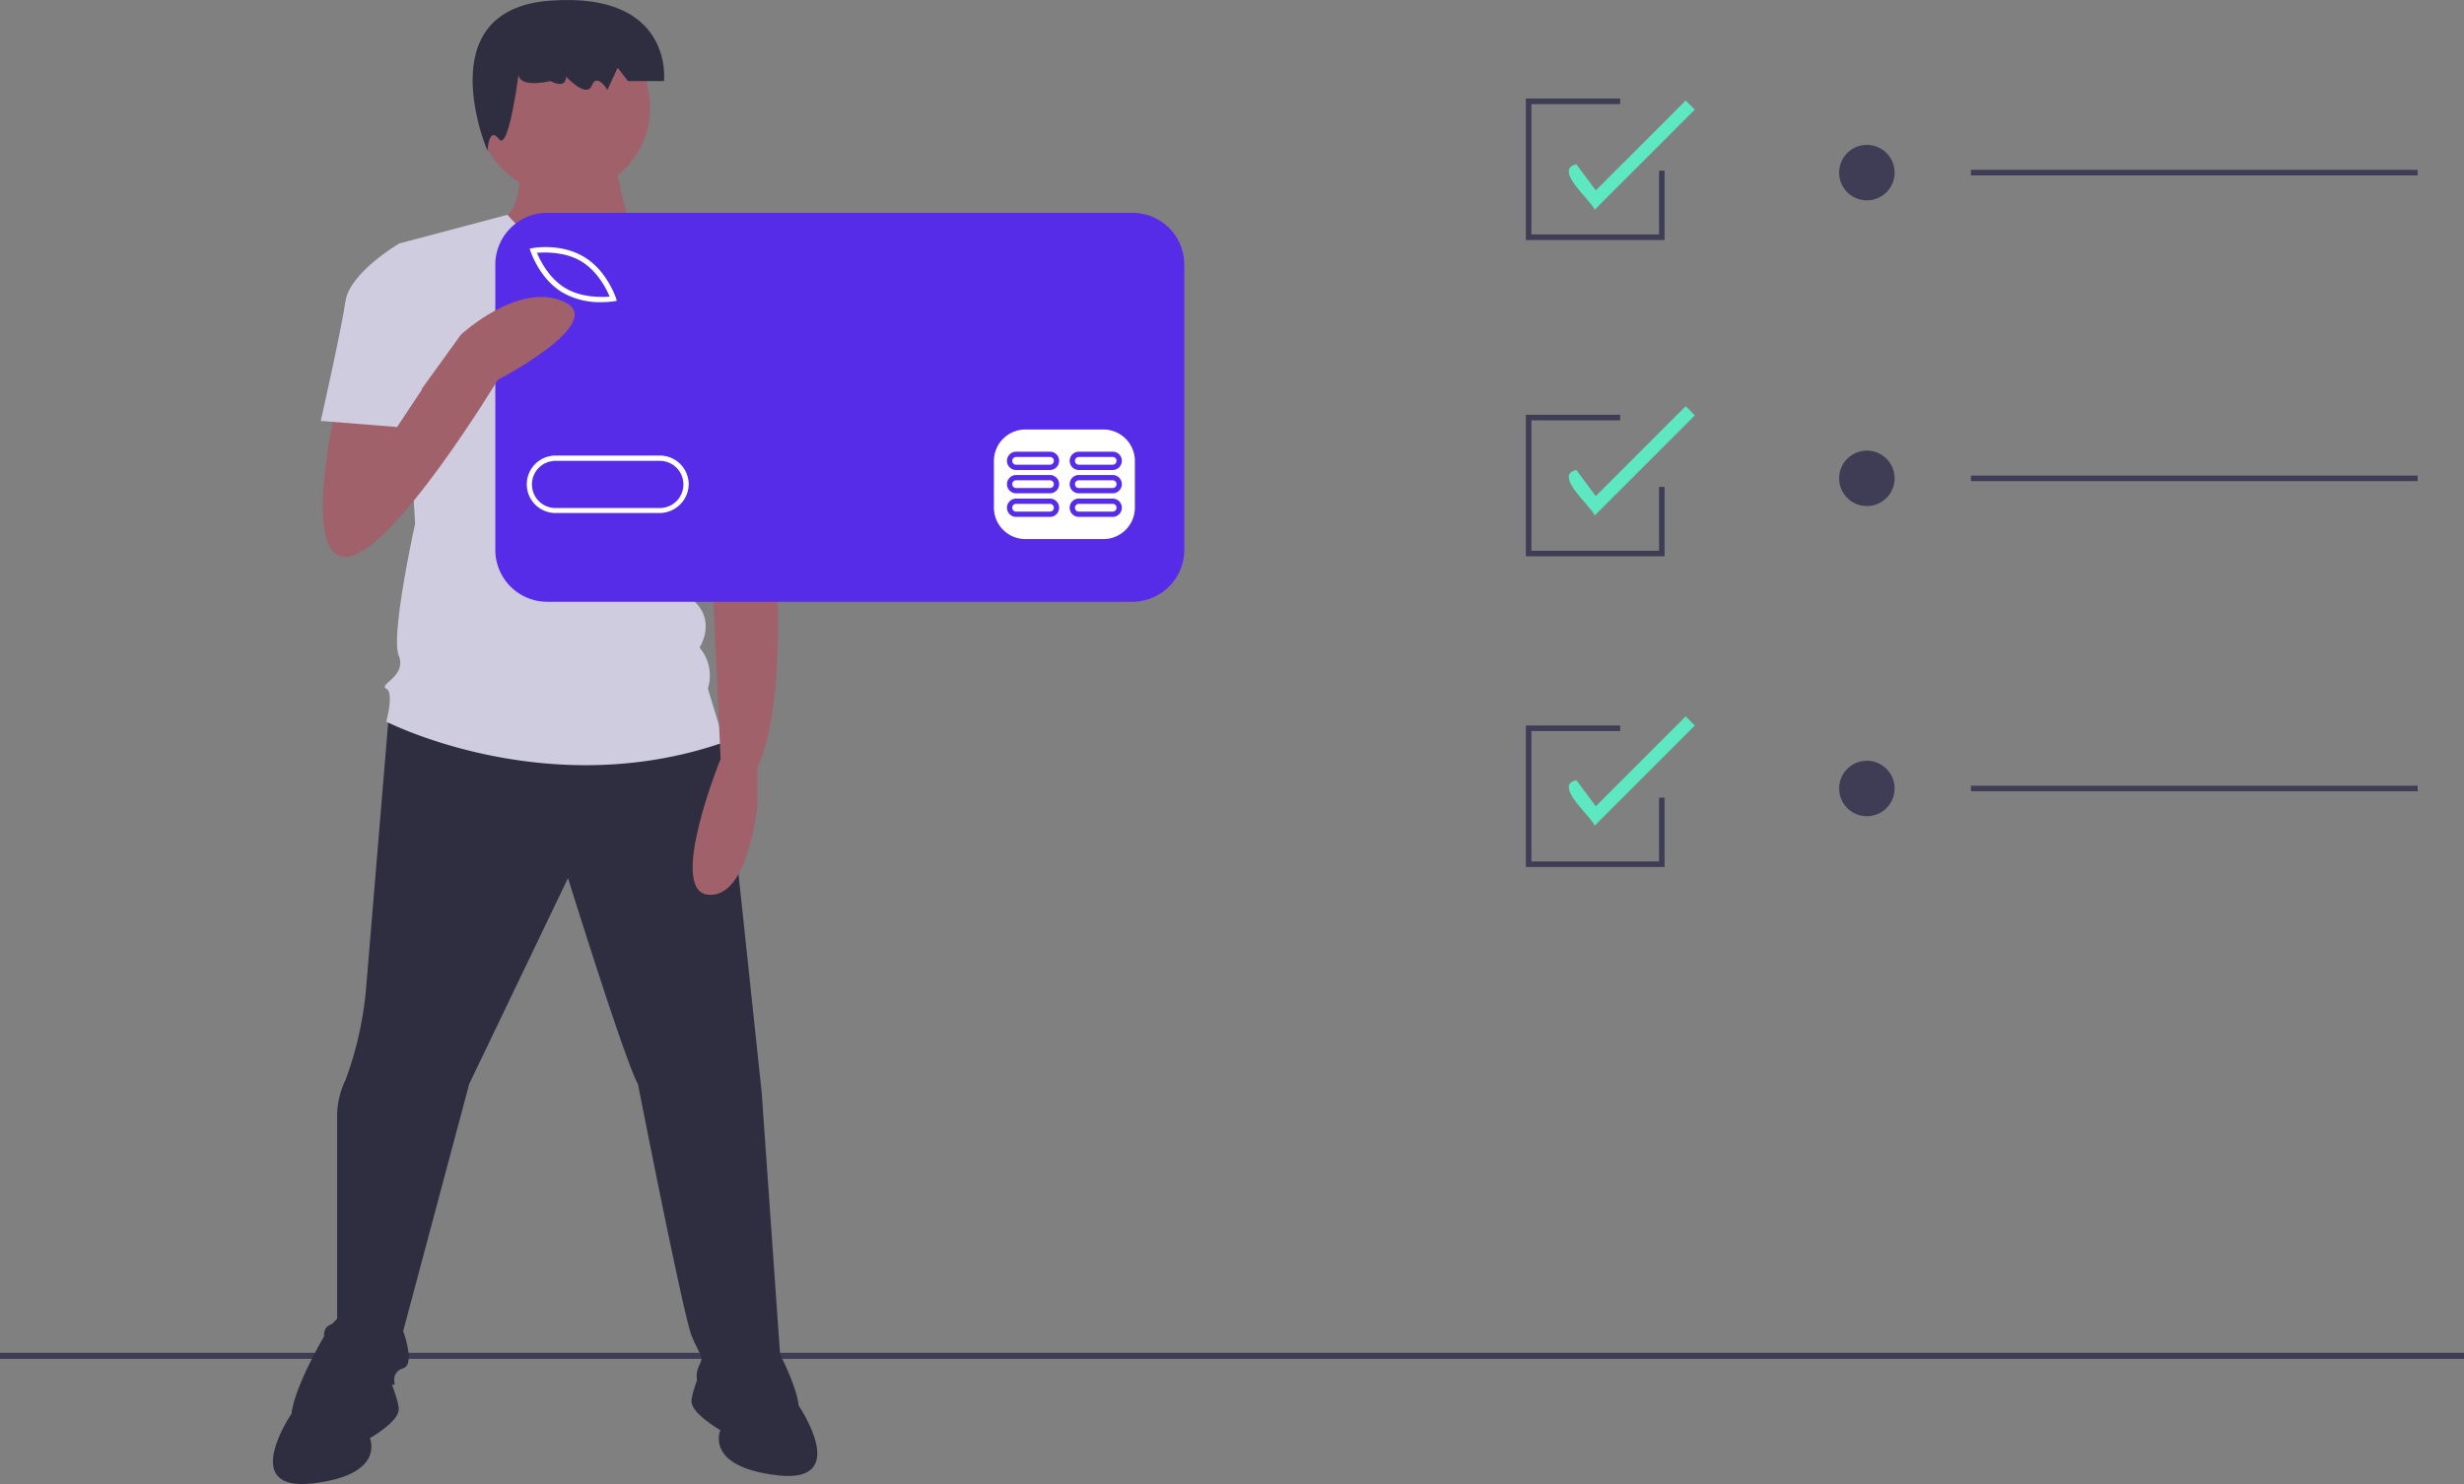 <?xml version="1.0" encoding="utf-8"?>
<svg xmlns="http://www.w3.org/2000/svg" width="888" height="534.947" viewBox="0 0 888 534.947">
  <rect x="0" y="0" width="888" height="534.947" fill="#808080" stroke="none"/>
  <g id="paiement_online_checklist" transform="translate(-0.1 0.023)">
    <rect id="Rectangle_3233" data-name="Rectangle 3233" width="888" height="2.2" transform="translate(0.1 487.6)" fill="#3f3d56"/>
    <path id="Tracé_14394" data-name="Tracé 14394" d="M140.4,255.6s-6.9,83.1-8.4,101a126.166,126.166,0,0,1-7.4,32.7,30.255,30.255,0,0,0-3,11.9v75.7s-5.9,0-4.5,5.9,3,16.3,3,16.3h22.3s-1.5-4.5,3-5.9,0-13.4,0-13.4l23.8-89.1,35.6-74.2s20.8,66.8,25.2,74.2c0,0,16.3,83.1,19.3,90.6s4.5,7.4,3,10.4-1.5,5.9,0,7.4,29.7,0,29.7,0l-7.4-105.4L261.2,267.5l-68.3-20.8Z" fill="#2f2e41"/>
    <path id="Tracé_14395" data-name="Tracé 14395" d="M136.4,487.2s-7.4-26.7-19.3-5.9-11.9,28.2-11.9,28.2-19.3,28.2,7.4,25.2,20.8-16.3,20.8-16.3,10.4-5.9,10.4-10.4C143.9,503.6,136.4,487.2,136.4,487.2Z" fill="#2f2e41"/>
    <path id="Tracé_14396" data-name="Tracé 14396" d="M256.7,484.3s7.4-26.7,19.3-5.9,11.9,28.2,11.9,28.2,19.3,28.2-7.4,25.2-20.8-16.3-20.8-16.3-10.4-5.9-10.4-10.4S256.7,484.3,256.7,484.3Z" fill="#2f2e41"/>
    <path id="Tracé_14397" data-name="Tracé 14397" d="M186.9,55.2s3,19.3-5.9,23.8,19.3,20.8,26.7,20.8S228.5,85,228.5,85s-7.4-22.3-5.9-26.7Z" fill="#a0616a"/>
    <circle id="Ellipse_2076" data-name="Ellipse 2076" cx="31.2" cy="31.2" r="31.2" transform="translate(172 7.6)" fill="#a0616a"/>
    <path id="Tracé_14398" data-name="Tracé 14398" d="M264.1,102.7,227,80.2s-21.1,24-44-2.8L143.8,87.8l5.9,101s-8.9,40.1-5.9,47.5-7.4,10.4-4.5,11.9,0,11.9,0,11.9,57.9,29.7,121.8,7.4l-5.9-19.3a15.6,15.6,0,0,0-3-14.8s5.9-8.9-1.5-16.3c0,0,3-13.4-4.5-19.3L244.7,177l4.5-10.4Z" fill="#cfcce0"/>
    <path id="Tracé_14399" data-name="Tracé 14399" d="M187.3,24.4s-3.7,8,11.2,4.8c0,0,5.6,3.2,5.6-1.6,0,0,7.4,8,9.3,3.2s5.6,1.6,5.6,1.6l3.7-8,3.7,4.8h13S243.1-3,198.5.2s-22.7,54.2-22.7,54.2.4-9.2,4.1-4.3S187.3,24.4,187.3,24.4Z" fill="#2f2e41"/>
    <path id="Tracé_14400" data-name="Tracé 14400" d="M277.5,162.1l1.5,31.2s5.9,57.9-5.9,83.1v13.4s-3,34.1-17.8,32.7,4.5-49,4.5-49l-3-65.3-3-37.1Z" fill="#a0616a"/>
    <path id="Tracé_14401" data-name="Tracé 14401" d="M247.8,104.2l14.8-2.4a72.275,72.275,0,0,1,20.8,38c4.5,23.8,5.9,28.2,5.9,28.2l-35.6,8.9-19.3-37.1Z" fill="#cfcce0"/>
    <rect id="Rectangle_3234" data-name="Rectangle 3234" width="234.3" height="116.4" transform="translate(184 87.2)" fill="#fff"/>
    <path id="Tracé_14402" data-name="Tracé 14402" d="M209.6,94.2c-6-3.6-13.3-3.3-16-3.1,1.1,2.6,4.2,9.1,10.2,12.7s13.3,3.3,16,3.1C218.8,104.4,215.6,97.8,209.6,94.2Z" fill="#572ce8"/>
    <path id="Tracé_14403" data-name="Tracé 14403" d="M237.9,166.1H200.3a8.5,8.5,0,0,0,0,17h37.6a8.5,8.5,0,0,0,0-17Z" fill="#572ce8"/>
    <path id="Tracé_14404" data-name="Tracé 14404" d="M408.3,76.7h-211a18.736,18.736,0,0,0-18.7,18.7h0V198.2a18.736,18.736,0,0,0,18.7,18.7H408.2a18.736,18.736,0,0,0,18.7-18.7V95.4a18.65,18.65,0,0,0-18.6-18.7ZM192.1,89.4c.4-.1,10.3-1.8,18.5,3.2,8.2,4.9,11.3,14.4,11.5,14.8l.3,1-1.1.2a34.4,34.4,0,0,1-4.6.3,26.876,26.876,0,0,1-13.9-3.5c-8.2-4.9-11.3-14.4-11.5-14.8l-.3-1Zm45.8,95.5H200.3a10.35,10.35,0,0,1,0-20.7h37.6a10.371,10.371,0,0,1,10.4,10.3,10.522,10.522,0,0,1-10.4,10.4ZM409.1,183a11.353,11.353,0,0,1-11.3,11.3H369.6A11.353,11.353,0,0,1,358.3,183V166.1a11.353,11.353,0,0,1,11.3-11.3h28.2a11.353,11.353,0,0,1,11.3,11.3Z" fill="#572ce8"/>
    <path id="Tracé_14405" data-name="Tracé 14405" d="M378.5,179.7H366.3a3.3,3.3,0,0,0,0,6.6h12.2a3.3,3.3,0,0,0,0-6.6Zm0,4.7H366.3a1.4,1.4,0,0,1,0-2.8h12.2a1.4,1.4,0,0,1,0,2.8Z" fill="#572ce8"/>
    <path id="Tracé_14406" data-name="Tracé 14406" d="M401.1,179.7H388.9a3.3,3.3,0,0,0,0,6.6h12.2a3.3,3.3,0,0,0,0-6.6Zm0,4.7H388.9a1.4,1.4,0,1,1,0-2.8h12.2a1.4,1.4,0,0,1,0,2.8Z" fill="#572ce8"/>
    <path id="Tracé_14407" data-name="Tracé 14407" d="M378.5,171.2H366.3a3.3,3.3,0,0,0,0,6.6h12.2a3.3,3.3,0,0,0,0-6.6Zm0,4.7H366.3a1.4,1.4,0,0,1,0-2.8h12.2a1.4,1.4,0,0,1,0,2.8Z" fill="#572ce8"/>
    <path id="Tracé_14408" data-name="Tracé 14408" d="M401.1,171.2H388.9a3.3,3.3,0,0,0,0,6.6h12.2a3.3,3.3,0,0,0,0-6.6Zm0,4.7H388.9a1.4,1.4,0,1,1,0-2.8h12.2a1.4,1.4,0,0,1,0,2.8Z" fill="#572ce8"/>
    <path id="Tracé_14409" data-name="Tracé 14409" d="M378.5,162.8H366.3a3.3,3.3,0,0,0,0,6.6h12.2a3.329,3.329,0,0,0,3.3-3.3A3.265,3.265,0,0,0,378.5,162.8Zm0,4.7H366.3a1.4,1.4,0,0,1,0-2.8h12.2a1.367,1.367,0,0,1,1.4,1.4A1.43,1.43,0,0,1,378.5,167.5Z" fill="#572ce8"/>
    <path id="Tracé_14410" data-name="Tracé 14410" d="M401.1,162.8H388.9a3.3,3.3,0,0,0,0,6.6h12.2a3.329,3.329,0,0,0,3.3-3.3A3.265,3.265,0,0,0,401.1,162.8Zm0,4.7H388.9a1.4,1.4,0,1,1,0-2.8h12.2a1.367,1.367,0,0,1,1.4,1.4A1.43,1.43,0,0,1,401.1,167.5Z" fill="#572ce8"/>
    <path id="Tracé_14411" data-name="Tracé 14411" d="M121.6,144.3s-13.4,56.4,3,56.4,54.9-63.8,54.9-63.8,40.1-20.8,23.8-28.2-37.1,11.9-37.1,11.9l-24,33.3-1.3-17Z" fill="#a0616a"/>
    <path id="Tracé_14412" data-name="Tracé 14412" d="M152.8,96.7l-8.9-8.9s-17.8,10.4-19.3,20.8-8.9,43.1-8.9,43.1l27.5,2.2,8.9-13.4Z" fill="#cfcce0"/>
    <path id="Tracé_14413" data-name="Tracé 14413" d="M574.8,75.6c-1.1-3.3-15.1-14.5-6.6-16.4l7,9.4,32.4-32.4,3.3,3.3Z" fill="#5de8c1"/>
    <path id="Tracé_14414" data-name="Tracé 14414" d="M574.8,185.8c-1.1-3.3-15.1-14.5-6.6-16.4l7,9.4,32.4-32.4,3.3,3.3Z" fill="#5de8c1"/>
    <path id="Tracé_14415" data-name="Tracé 14415" d="M574.8,297.6c-1.1-3.3-15.1-14.5-6.6-16.4l7,9.4,32.4-32.4,3.3,3.3Z" fill="#5de8c1"/>
    <circle id="Ellipse_2077" data-name="Ellipse 2077" cx="10" cy="10" r="10" transform="translate(662.9 52.2)" fill="#3f3d56"/>
    <rect id="Rectangle_3235" data-name="Rectangle 3235" width="161" height="2" transform="translate(710.4 61.2)" fill="#3f3d56"/>
    <circle id="Ellipse_2078" data-name="Ellipse 2078" cx="10" cy="10" r="10" transform="translate(662.9 162.4)" fill="#3f3d56"/>
    <rect id="Rectangle_3236" data-name="Rectangle 3236" width="161" height="2" transform="translate(710.4 171.4)" fill="#3f3d56"/>
    <circle id="Ellipse_2079" data-name="Ellipse 2079" cx="10" cy="10" r="10" transform="translate(662.9 274.2)" fill="#3f3d56"/>
    <rect id="Rectangle_3237" data-name="Rectangle 3237" width="161" height="2" transform="translate(710.4 283.2)" fill="#3f3d56"/>
    <path id="Tracé_14416" data-name="Tracé 14416" d="M600,312.5H550v-51h34v2H552v47h46v-23h2Z" fill="#3f3d56"/>
    <path id="Tracé_14417" data-name="Tracé 14417" d="M600,200.5H550v-51h34v2H552v47h46v-23h2Z" fill="#3f3d56"/>
    <path id="Tracé_14418" data-name="Tracé 14418" d="M600,86.5H550v-51h34v2H552v47h46v-23h2Z" fill="#3f3d56"/>
  </g>
</svg>
